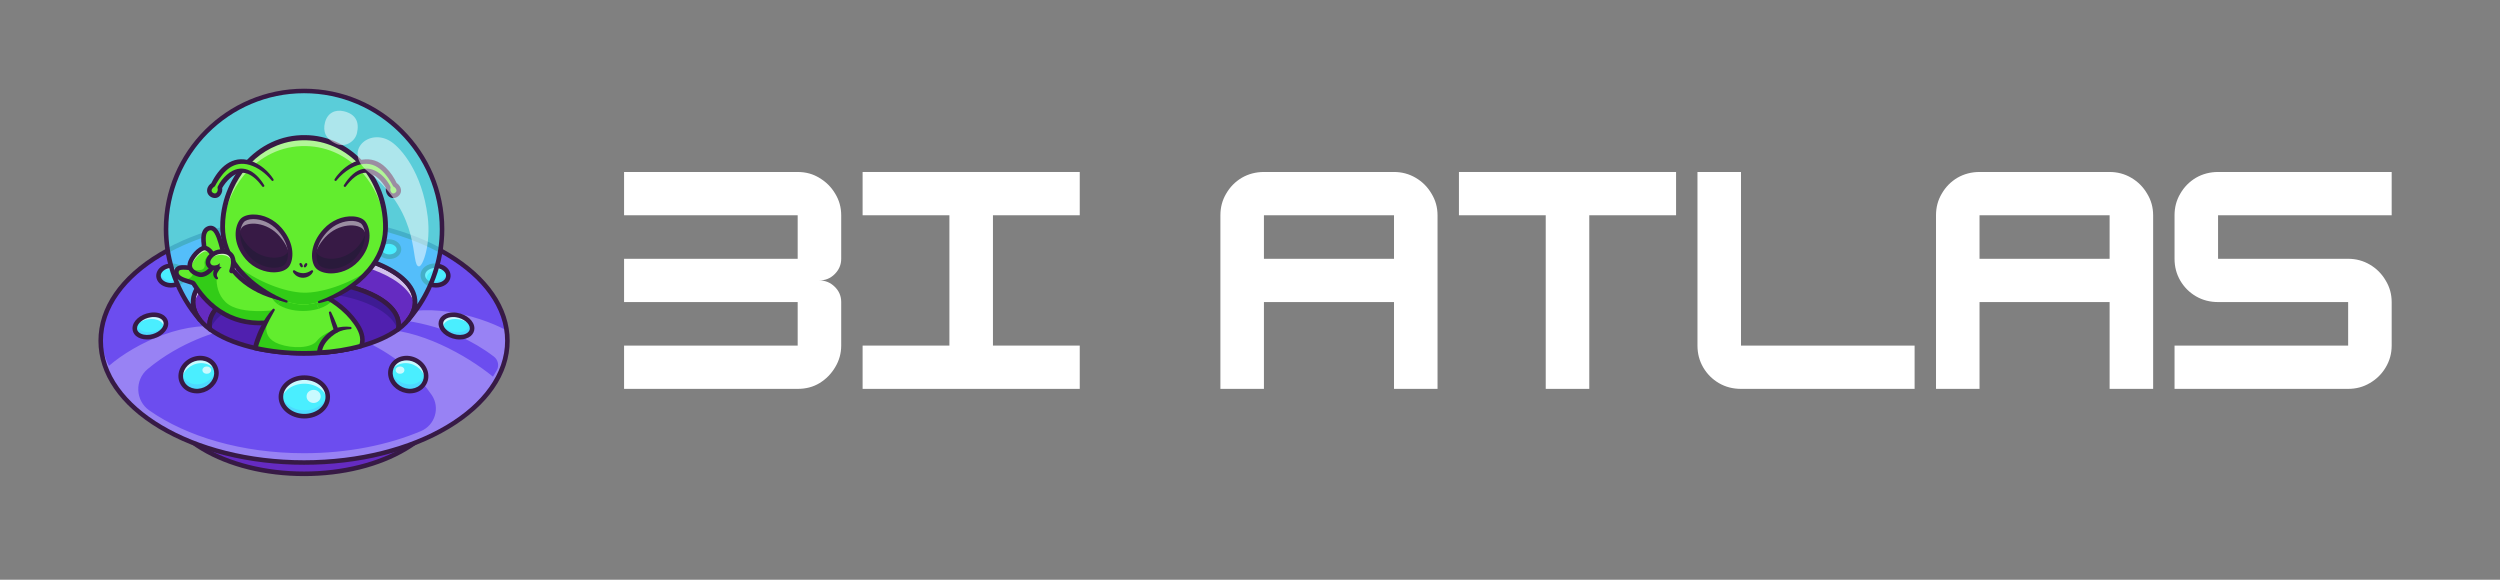 <svg xmlns="http://www.w3.org/2000/svg" xmlns:xlink="http://www.w3.org/1999/xlink" width="207" zoomAndPan="magnify" viewBox="0 0 155.25 36" height="48" preserveAspectRatio="xMidYMid meet" version="1.0"><rect x="0" y="0" width="155.25" height="36" fill="#808080" stroke="none"/><defs><g/><clipPath id="9d9e94b1da"><path d="M 9 18 L 28 18 L 28 29.578 L 9 29.578 Z M 9 18 " clip-rule="nonzero"/></clipPath><clipPath id="2c08ca4b9e"><path d="M 6.113 13 L 31.652 13 L 31.652 29 L 6.113 29 Z M 6.113 13 " clip-rule="nonzero"/></clipPath><clipPath id="d187f4501c"><path d="M 6.113 19 L 31.652 19 L 31.652 29 L 6.113 29 Z M 6.113 19 " clip-rule="nonzero"/></clipPath><clipPath id="77f396e986"><path d="M 6.113 13 L 31.652 13 L 31.652 29 L 6.113 29 Z M 6.113 13 " clip-rule="nonzero"/></clipPath><clipPath id="d7405f679a"><path d="M 10 5.496 L 28 5.496 L 28 20 L 10 20 Z M 10 5.496 " clip-rule="nonzero"/></clipPath><clipPath id="192fedd6f2"><rect x="0" width="113" y="0" height="21"/></clipPath></defs><g clip-path="url(#9d9e94b1da)"><path fill="#652bc1" d="M 27.809 24.078 C 27.809 24.43 27.754 24.777 27.637 25.121 C 27.523 25.465 27.355 25.801 27.129 26.125 C 26.906 26.449 26.629 26.758 26.305 27.047 C 25.98 27.34 25.609 27.609 25.195 27.859 C 24.781 28.105 24.328 28.328 23.844 28.523 C 23.355 28.719 22.84 28.883 22.297 29.016 C 21.758 29.152 21.199 29.254 20.625 29.32 C 20.047 29.391 19.469 29.422 18.883 29.422 C 18.297 29.422 17.715 29.391 17.141 29.32 C 16.566 29.254 16.008 29.152 15.465 29.016 C 14.922 28.883 14.41 28.719 13.922 28.523 C 13.434 28.328 12.984 28.105 12.57 27.859 C 12.152 27.609 11.785 27.34 11.457 27.047 C 11.133 26.758 10.859 26.449 10.633 26.125 C 10.41 25.801 10.238 25.465 10.125 25.121 C 10.012 24.777 9.953 24.43 9.953 24.078 C 9.953 23.727 10.012 23.379 10.125 23.035 C 10.238 22.691 10.41 22.359 10.633 22.035 C 10.859 21.711 11.133 21.402 11.457 21.109 C 11.785 20.816 12.152 20.547 12.57 20.301 C 12.984 20.051 13.434 19.832 13.922 19.637 C 14.41 19.441 14.922 19.277 15.465 19.141 C 16.008 19.008 16.566 18.906 17.141 18.836 C 17.715 18.77 18.297 18.734 18.883 18.734 C 19.469 18.734 20.047 18.77 20.625 18.836 C 21.199 18.906 21.758 19.008 22.297 19.141 C 22.84 19.277 23.355 19.441 23.844 19.637 C 24.328 19.832 24.781 20.051 25.195 20.301 C 25.609 20.547 25.98 20.816 26.305 21.109 C 26.629 21.402 26.906 21.711 27.129 22.035 C 27.355 22.359 27.523 22.691 27.637 23.035 C 27.754 23.379 27.809 23.727 27.809 24.078 Z M 27.809 24.078 " fill-opacity="1" fill-rule="nonzero"/><path fill="#371a45" d="M 18.883 29.566 C 16.473 29.566 14.203 29.004 12.496 27.98 C 10.766 26.945 9.812 25.559 9.812 24.078 C 9.812 22.598 10.766 21.215 12.496 20.18 C 14.203 19.156 16.473 18.594 18.883 18.594 C 21.293 18.594 23.559 19.156 25.27 20.18 C 27 21.215 27.953 22.598 27.953 24.078 C 27.953 25.559 27 26.945 25.27 27.98 C 23.559 29.004 21.293 29.566 18.883 29.566 Z M 18.883 18.875 C 14.035 18.875 10.094 21.211 10.094 24.078 C 10.094 26.949 14.035 29.281 18.883 29.281 C 23.727 29.281 27.668 26.949 27.668 24.078 C 27.668 21.211 23.727 18.875 18.883 18.875 Z M 18.883 18.875 " fill-opacity="1" fill-rule="nonzero"/></g><g clip-path="url(#2c08ca4b9e)"><path fill="#6c4def" d="M 31.512 21.164 C 31.512 21.668 31.426 22.164 31.27 22.641 C 31.16 22.965 31.02 23.281 30.848 23.586 C 30.203 24.727 29.121 25.742 27.715 26.566 C 25.438 27.898 22.32 28.723 18.883 28.723 C 13.941 28.723 9.664 27.023 7.59 24.551 C 7.148 24.027 6.809 23.469 6.582 22.883 C 6.367 22.328 6.254 21.754 6.254 21.164 C 6.254 16.988 11.906 13.605 18.883 13.605 C 25.496 13.605 30.922 16.648 31.465 20.52 C 31.496 20.734 31.512 20.945 31.512 21.164 Z M 31.512 21.164 " fill-opacity="1" fill-rule="nonzero"/></g><g clip-path="url(#d187f4501c)"><path fill="#ffffff" d="M 31.27 22.641 C 31.27 22.641 31.27 22.637 31.27 22.633 C 31.289 22.578 31.305 22.523 31.32 22.469 C 31.324 22.465 31.324 22.457 31.328 22.453 C 31.344 22.398 31.355 22.344 31.371 22.289 C 31.371 22.281 31.375 22.277 31.375 22.27 C 31.391 22.215 31.402 22.16 31.414 22.105 C 31.414 22.098 31.414 22.094 31.418 22.086 C 31.43 22.031 31.438 21.977 31.449 21.918 C 31.449 21.914 31.449 21.906 31.449 21.902 C 31.461 21.844 31.469 21.789 31.477 21.734 C 31.477 21.727 31.477 21.723 31.477 21.719 C 31.484 21.66 31.488 21.602 31.496 21.543 C 31.496 21.539 31.496 21.535 31.496 21.531 C 31.5 21.473 31.504 21.414 31.508 21.355 C 31.508 21.352 31.508 21.352 31.508 21.348 C 31.508 21.285 31.512 21.227 31.512 21.164 C 31.512 21.113 31.508 21.062 31.508 21.012 C 31.508 20.988 31.504 20.965 31.504 20.941 C 31.504 20.918 31.504 20.898 31.5 20.875 C 31.492 20.758 31.48 20.641 31.465 20.52 C 29.551 19.5 26.203 18.688 23.941 19.793 C 23.938 19.793 23.934 19.797 23.93 19.797 C 24.773 19.824 27.945 20.062 30.676 22.148 C 30.934 22.352 31.012 22.711 30.852 23 C 30.777 23.129 30.699 23.262 30.613 23.391 C 28.969 22.047 25.988 20.391 23.449 20.453 C 20.395 20.527 22.609 21.164 22.609 21.164 C 22.609 21.164 25.281 22.281 26.809 24.527 C 27.344 25.316 27.02 26.398 26.145 26.77 C 24.09 27.637 21.586 28.145 18.883 28.145 C 15.035 28.145 11.59 27.113 9.273 25.488 C 8.402 24.879 8.352 23.602 9.168 22.918 C 11.242 21.191 13.535 20.578 14.23 20.422 C 14.227 20.422 14.223 20.422 14.219 20.418 C 11.691 19.734 8.395 21.309 6.766 22.719 C 6.477 22.129 6.305 21.512 6.262 20.875 C 6.258 20.969 6.254 21.066 6.254 21.164 C 6.254 21.793 6.383 22.402 6.625 22.984 C 6.625 22.992 6.629 22.996 6.629 23 C 6.641 23.031 6.652 23.059 6.668 23.09 C 6.672 23.098 6.672 23.102 6.676 23.109 C 6.688 23.137 6.703 23.168 6.715 23.195 C 6.719 23.199 6.723 23.207 6.723 23.215 C 6.738 23.25 6.758 23.281 6.773 23.316 C 6.789 23.352 6.809 23.387 6.824 23.422 C 6.828 23.426 6.832 23.43 6.832 23.434 C 6.848 23.461 6.863 23.492 6.879 23.52 C 6.883 23.527 6.891 23.535 6.895 23.547 C 6.906 23.57 6.922 23.594 6.938 23.621 C 6.941 23.629 6.945 23.637 6.953 23.648 C 6.965 23.672 6.98 23.699 6.996 23.723 C 7 23.73 7.004 23.738 7.008 23.746 C 7.051 23.812 7.094 23.879 7.137 23.945 C 7.137 23.945 7.137 23.949 7.137 23.949 C 7.16 23.98 7.18 24.012 7.203 24.043 C 7.211 24.055 7.219 24.066 7.227 24.074 C 7.23 24.086 7.238 24.098 7.246 24.105 C 7.258 24.125 7.27 24.141 7.285 24.156 C 7.305 24.188 7.328 24.219 7.352 24.25 C 7.352 24.25 7.352 24.254 7.355 24.254 C 7.43 24.355 7.508 24.453 7.59 24.551 C 9.664 27.023 13.941 28.723 18.883 28.723 C 22.383 28.723 25.555 27.867 27.844 26.488 C 27.844 26.488 27.848 26.484 27.852 26.484 C 27.891 26.461 27.926 26.438 27.965 26.414 C 27.969 26.41 27.977 26.406 27.984 26.402 C 28.02 26.383 28.055 26.359 28.09 26.336 C 28.098 26.332 28.102 26.328 28.105 26.328 C 28.188 26.273 28.266 26.223 28.344 26.168 C 28.352 26.164 28.355 26.16 28.363 26.156 C 28.395 26.137 28.426 26.113 28.457 26.094 C 28.469 26.086 28.477 26.078 28.488 26.07 C 28.516 26.051 28.543 26.031 28.57 26.012 C 28.582 26.004 28.59 25.996 28.602 25.988 C 28.629 25.969 28.66 25.949 28.688 25.926 C 28.695 25.922 28.703 25.914 28.711 25.91 C 28.75 25.883 28.785 25.855 28.82 25.828 C 28.824 25.824 28.828 25.824 28.832 25.82 C 28.863 25.797 28.895 25.773 28.922 25.746 C 28.934 25.738 28.945 25.73 28.957 25.723 C 28.98 25.703 29.004 25.684 29.027 25.664 C 29.039 25.656 29.051 25.645 29.062 25.637 C 29.086 25.617 29.109 25.598 29.129 25.582 C 29.141 25.57 29.152 25.562 29.164 25.551 C 29.191 25.531 29.215 25.512 29.238 25.488 C 29.246 25.48 29.254 25.477 29.266 25.469 C 29.297 25.441 29.328 25.414 29.359 25.387 C 29.367 25.375 29.379 25.367 29.387 25.359 C 29.41 25.34 29.43 25.32 29.453 25.301 C 29.465 25.289 29.477 25.277 29.488 25.266 C 29.508 25.25 29.527 25.23 29.547 25.215 C 29.559 25.203 29.57 25.191 29.582 25.18 C 29.602 25.16 29.621 25.141 29.641 25.125 C 29.652 25.113 29.664 25.102 29.672 25.094 C 29.699 25.066 29.723 25.043 29.75 25.016 C 29.754 25.012 29.762 25.004 29.766 24.996 C 29.793 24.973 29.82 24.945 29.844 24.918 C 29.855 24.906 29.867 24.895 29.875 24.887 C 29.895 24.867 29.91 24.848 29.93 24.828 C 29.941 24.816 29.953 24.805 29.961 24.793 C 29.98 24.773 29.996 24.758 30.012 24.738 C 30.023 24.727 30.035 24.715 30.043 24.699 C 30.062 24.68 30.078 24.66 30.098 24.641 C 30.105 24.633 30.113 24.621 30.125 24.609 C 30.148 24.582 30.176 24.551 30.199 24.52 C 30.207 24.512 30.215 24.504 30.223 24.492 C 30.238 24.473 30.258 24.449 30.273 24.43 C 30.285 24.418 30.293 24.402 30.305 24.391 C 30.32 24.371 30.332 24.355 30.348 24.336 C 30.359 24.324 30.367 24.309 30.379 24.297 C 30.391 24.277 30.406 24.258 30.418 24.242 C 30.43 24.227 30.438 24.215 30.449 24.199 C 30.465 24.18 30.48 24.16 30.492 24.141 C 30.5 24.129 30.508 24.117 30.516 24.105 C 30.539 24.078 30.559 24.047 30.578 24.016 C 30.59 24.004 30.598 23.988 30.609 23.977 C 30.621 23.957 30.633 23.941 30.645 23.922 C 30.652 23.906 30.664 23.891 30.672 23.875 C 30.684 23.859 30.695 23.844 30.703 23.828 C 30.715 23.809 30.727 23.793 30.734 23.777 C 30.746 23.762 30.754 23.746 30.762 23.73 C 30.773 23.715 30.785 23.695 30.793 23.68 C 30.801 23.664 30.812 23.648 30.82 23.633 C 30.828 23.617 30.84 23.602 30.848 23.586 C 31.02 23.281 31.16 22.965 31.27 22.641 Z M 31.27 22.641 " fill-opacity="0.3" fill-rule="nonzero"/></g><g clip-path="url(#77f396e986)"><path fill="#371a45" d="M 18.883 28.863 C 15.484 28.863 12.285 28.07 9.879 26.629 C 7.449 25.176 6.113 23.234 6.113 21.164 C 6.113 19.094 7.449 17.148 9.879 15.695 C 12.285 14.254 15.484 13.461 18.883 13.461 C 22.281 13.461 25.477 14.254 27.883 15.695 C 30.312 17.152 31.652 19.094 31.652 21.164 C 31.652 23.234 30.312 25.176 27.883 26.629 C 25.477 28.07 22.281 28.863 18.883 28.863 Z M 18.883 13.746 C 11.996 13.746 6.395 17.074 6.395 21.164 C 6.395 25.254 11.996 28.582 18.883 28.582 C 25.766 28.582 31.367 25.254 31.367 21.164 C 31.367 17.074 25.766 13.746 18.883 13.746 Z M 18.883 13.746 " fill-opacity="1" fill-rule="nonzero"/></g><path fill="#4aeeff" d="M 28.535 19.602 C 28.797 19.68 29.004 19.809 29.152 19.988 C 29.301 20.164 29.352 20.344 29.297 20.52 C 29.246 20.699 29.109 20.82 28.887 20.891 C 28.664 20.961 28.422 20.961 28.16 20.883 C 27.898 20.805 27.691 20.68 27.543 20.5 C 27.395 20.32 27.344 20.141 27.395 19.965 C 27.445 19.789 27.586 19.664 27.805 19.594 C 28.027 19.523 28.27 19.527 28.535 19.602 Z M 28.535 19.602 " fill-opacity="1" fill-rule="nonzero"/><path fill="#4aeeff" d="M 27.078 16.5 C 27.297 16.512 27.48 16.582 27.633 16.707 C 27.781 16.832 27.852 16.98 27.844 17.148 C 27.836 17.316 27.75 17.453 27.59 17.566 C 27.43 17.676 27.238 17.727 27.02 17.715 C 26.801 17.707 26.617 17.637 26.469 17.512 C 26.32 17.387 26.25 17.238 26.258 17.07 C 26.266 16.902 26.348 16.766 26.512 16.652 C 26.672 16.543 26.859 16.492 27.078 16.5 Z M 27.078 16.5 " fill-opacity="1" fill-rule="nonzero"/><path fill="#4dd9ff" d="M 27.383 20.141 C 27.418 20.5 27.836 20.844 28.348 20.926 C 28.883 21.008 29.316 20.77 29.316 20.391 C 29.316 20.27 29.27 20.145 29.188 20.035 C 29.191 20.051 29.191 20.066 29.191 20.082 C 29.191 20.457 28.758 20.695 28.223 20.613 C 27.863 20.559 27.547 20.371 27.383 20.141 Z M 27.383 20.141 " fill-opacity="1" fill-rule="nonzero"/><path fill="#ffffff" d="M 27.516 20.461 C 27.508 20.426 27.504 20.391 27.504 20.355 C 27.504 19.98 27.938 19.742 28.473 19.824 C 28.828 19.879 29.137 20.059 29.305 20.285 C 29.234 19.949 28.832 19.637 28.348 19.562 C 27.812 19.477 27.379 19.715 27.379 20.094 C 27.379 20.219 27.43 20.348 27.516 20.461 Z M 27.516 20.461 " fill-opacity="0.7" fill-rule="nonzero"/><path fill="#4dd9ff" d="M 26.254 17.09 C 26.254 17.375 26.516 17.637 26.898 17.703 C 27.328 17.773 27.746 17.566 27.828 17.238 C 27.863 17.105 27.836 16.973 27.766 16.859 C 27.762 16.895 27.758 16.934 27.75 16.973 C 27.664 17.301 27.25 17.508 26.82 17.434 C 26.562 17.391 26.359 17.258 26.254 17.09 Z M 26.254 17.09 " fill-opacity="1" fill-rule="nonzero"/><path fill="#ffffff" d="M 26.57 17.582 C 26.496 17.465 26.473 17.336 26.504 17.203 C 26.59 16.875 27.004 16.668 27.434 16.738 C 27.559 16.762 27.672 16.801 27.766 16.859 C 27.66 16.688 27.457 16.559 27.199 16.512 C 26.77 16.441 26.352 16.648 26.27 16.977 C 26.211 17.211 26.336 17.441 26.57 17.582 Z M 26.57 17.582 " fill-opacity="0.7" fill-rule="nonzero"/><path fill="#371a45" d="M 28.555 21.082 C 28.48 21.082 28.402 21.078 28.324 21.066 C 27.715 20.969 27.234 20.543 27.234 20.094 C 27.234 19.914 27.316 19.746 27.457 19.625 C 27.672 19.441 28.012 19.363 28.371 19.422 C 28.98 19.516 29.461 19.941 29.461 20.391 C 29.461 20.57 29.379 20.738 29.238 20.863 C 29.07 21.004 28.824 21.082 28.555 21.082 Z M 28.137 19.688 C 27.938 19.688 27.758 19.738 27.645 19.84 C 27.562 19.91 27.52 19.996 27.52 20.094 C 27.52 20.395 27.91 20.711 28.371 20.785 C 28.648 20.828 28.902 20.773 29.051 20.645 C 29.133 20.574 29.176 20.492 29.176 20.391 C 29.176 20.09 28.785 19.773 28.328 19.703 C 28.262 19.691 28.199 19.688 28.137 19.688 Z M 28.137 19.688 " fill-opacity="1" fill-rule="nonzero"/><path fill="#371a45" d="M 27.074 17.859 C 27.008 17.859 26.941 17.852 26.875 17.844 C 26.594 17.793 26.355 17.648 26.223 17.445 C 26.121 17.289 26.09 17.109 26.133 16.941 C 26.234 16.535 26.715 16.289 27.223 16.375 C 27.504 16.422 27.742 16.566 27.875 16.77 C 27.977 16.926 28.008 17.105 27.965 17.273 C 27.875 17.625 27.504 17.859 27.074 17.859 Z M 27.031 16.641 C 26.73 16.641 26.465 16.793 26.406 17.012 C 26.379 17.129 26.418 17.227 26.461 17.289 C 26.547 17.426 26.719 17.527 26.922 17.562 C 27.273 17.621 27.625 17.457 27.691 17.203 C 27.719 17.086 27.68 16.988 27.637 16.926 C 27.551 16.789 27.379 16.688 27.176 16.652 C 27.129 16.645 27.078 16.641 27.031 16.641 Z M 27.031 16.641 " fill-opacity="1" fill-rule="nonzero"/><path fill="#ffffff" d="M 23.93 19.797 C 21.203 21.129 23.711 19.797 23.711 19.797 C 23.711 19.797 23.789 19.793 23.93 19.797 Z M 23.93 19.797 " fill-opacity="0.5" fill-rule="nonzero"/><path fill="#ffffff" d="M 14.23 20.422 C 14.367 20.395 14.445 20.379 14.445 20.379 C 14.445 20.379 17.16 21.219 14.23 20.422 Z M 14.23 20.422 " fill-opacity="0.5" fill-rule="nonzero"/><path fill="#4aeeff" d="M 20.355 24.648 C 20.355 24.809 20.316 24.961 20.246 25.105 C 20.172 25.254 20.066 25.383 19.93 25.496 C 19.793 25.605 19.637 25.695 19.457 25.754 C 19.277 25.816 19.094 25.848 18.898 25.848 C 18.707 25.848 18.52 25.816 18.344 25.754 C 18.164 25.695 18.008 25.605 17.871 25.496 C 17.734 25.383 17.629 25.254 17.555 25.105 C 17.48 24.961 17.445 24.809 17.445 24.648 C 17.445 24.488 17.48 24.336 17.555 24.191 C 17.629 24.043 17.734 23.914 17.871 23.801 C 18.008 23.688 18.164 23.602 18.344 23.543 C 18.52 23.48 18.707 23.449 18.898 23.449 C 19.094 23.449 19.277 23.48 19.457 23.543 C 19.637 23.602 19.793 23.688 19.93 23.801 C 20.066 23.914 20.172 24.043 20.246 24.191 C 20.316 24.336 20.355 24.488 20.355 24.648 Z M 20.355 24.648 " fill-opacity="1" fill-rule="nonzero"/><path fill="#4dd9ff" d="M 20.355 24.648 C 20.355 25.309 19.703 25.848 18.898 25.848 C 18.094 25.848 17.445 25.309 17.445 24.648 C 17.445 24.586 17.449 24.527 17.461 24.465 C 17.566 25.043 18.172 25.48 18.898 25.48 C 19.629 25.48 20.23 25.043 20.34 24.465 C 20.352 24.527 20.355 24.586 20.355 24.648 Z M 20.355 24.648 " fill-opacity="1" fill-rule="nonzero"/><path fill="#ffffff" d="M 20.355 24.648 C 20.355 24.711 20.348 24.773 20.336 24.836 C 20.227 24.266 19.625 23.828 18.898 23.828 C 18.172 23.828 17.57 24.266 17.461 24.836 C 17.449 24.773 17.445 24.711 17.445 24.648 C 17.445 23.988 18.094 23.449 18.898 23.449 C 19.703 23.449 20.355 23.988 20.355 24.648 Z M 20.355 24.648 " fill-opacity="0.7" fill-rule="nonzero"/><path fill="#371a45" d="M 18.898 25.988 C 18.02 25.988 17.301 25.387 17.301 24.648 C 17.301 23.91 18.02 23.309 18.898 23.309 C 19.781 23.309 20.496 23.91 20.496 24.648 C 20.496 25.387 19.781 25.988 18.898 25.988 Z M 18.898 23.594 C 18.176 23.594 17.586 24.066 17.586 24.648 C 17.586 25.23 18.176 25.703 18.898 25.703 C 19.625 25.703 20.215 25.23 20.215 24.648 C 20.215 24.066 19.625 23.594 18.898 23.594 Z M 18.898 23.594 " fill-opacity="1" fill-rule="nonzero"/><path fill="#4aeeff" d="M 25.766 22.352 C 25.902 22.414 26.023 22.496 26.125 22.598 C 26.23 22.703 26.312 22.82 26.371 22.949 C 26.43 23.078 26.461 23.211 26.461 23.344 C 26.461 23.48 26.438 23.609 26.383 23.73 C 26.328 23.852 26.246 23.953 26.145 24.043 C 26.043 24.129 25.922 24.195 25.789 24.238 C 25.652 24.277 25.512 24.293 25.363 24.281 C 25.219 24.27 25.074 24.234 24.938 24.172 C 24.801 24.109 24.68 24.027 24.574 23.926 C 24.473 23.82 24.391 23.703 24.332 23.574 C 24.273 23.445 24.242 23.312 24.242 23.18 C 24.238 23.043 24.266 22.914 24.32 22.793 C 24.375 22.672 24.453 22.57 24.559 22.48 C 24.66 22.395 24.781 22.328 24.914 22.285 C 25.051 22.246 25.191 22.23 25.34 22.242 C 25.484 22.25 25.629 22.289 25.766 22.352 Z M 25.766 22.352 " fill-opacity="1" fill-rule="nonzero"/><path fill="#4aeeff" d="M 24.188 15 C 24.355 15.012 24.496 15.062 24.613 15.16 C 24.73 15.258 24.781 15.371 24.777 15.5 C 24.77 15.633 24.707 15.738 24.582 15.824 C 24.457 15.91 24.309 15.949 24.141 15.941 C 23.973 15.934 23.828 15.883 23.715 15.785 C 23.598 15.688 23.543 15.57 23.551 15.441 C 23.555 15.312 23.621 15.203 23.746 15.117 C 23.871 15.031 24.016 14.992 24.188 15 Z M 24.188 15 " fill-opacity="1" fill-rule="nonzero"/><path fill="#371a45" d="M 24.184 16.086 C 24.129 16.086 24.074 16.078 24.023 16.07 C 23.793 16.031 23.602 15.914 23.496 15.75 C 23.41 15.621 23.387 15.473 23.422 15.332 C 23.504 15.004 23.895 14.801 24.305 14.871 C 24.531 14.91 24.723 15.027 24.828 15.191 C 24.914 15.32 24.938 15.469 24.902 15.609 C 24.828 15.895 24.527 16.086 24.184 16.086 Z M 24.148 15.141 C 23.93 15.141 23.738 15.25 23.695 15.402 C 23.676 15.484 23.707 15.551 23.734 15.594 C 23.797 15.691 23.922 15.766 24.07 15.789 C 24.324 15.832 24.582 15.719 24.629 15.539 C 24.648 15.457 24.621 15.391 24.59 15.348 C 24.527 15.25 24.402 15.176 24.254 15.152 C 24.219 15.145 24.184 15.141 24.148 15.141 Z M 24.148 15.141 " fill-opacity="1" fill-rule="nonzero"/><path fill="#652bc1" d="M 25.773 18.762 C 25.773 19.383 25.387 19.961 24.719 20.453 C 24.742 20.359 24.75 20.266 24.75 20.172 C 24.75 18.68 22.125 17.469 18.883 17.469 C 15.641 17.469 13.012 18.68 13.012 20.172 C 13.012 20.266 13.023 20.359 13.043 20.453 C 12.375 19.961 11.988 19.383 11.988 18.762 C 11.988 17.008 15.074 15.586 18.883 15.586 C 22.688 15.586 25.773 17.008 25.773 18.762 Z M 25.773 18.762 " fill-opacity="1" fill-rule="nonzero"/><path fill="#ffffff" d="M 25.773 18.762 C 25.773 18.844 25.77 18.922 25.758 19 C 25.492 17.359 22.516 16.062 18.883 16.062 C 15.25 16.062 12.273 17.359 12.008 19 C 11.996 18.922 11.988 18.844 11.988 18.762 C 11.988 17.008 15.074 15.586 18.883 15.586 C 22.688 15.586 25.773 17.008 25.773 18.762 Z M 25.773 18.762 " fill-opacity="0.7" fill-rule="nonzero"/><path fill="#371a45" d="M 13.043 20.594 C 13.016 20.594 12.984 20.586 12.961 20.566 C 12.23 20.035 11.848 19.41 11.848 18.762 C 11.848 17.855 12.594 17.012 13.949 16.387 C 15.27 15.777 17.02 15.445 18.883 15.445 C 20.742 15.445 22.496 15.777 23.816 16.387 C 25.172 17.012 25.918 17.855 25.918 18.762 C 25.918 19.41 25.531 20.035 24.805 20.566 C 24.754 20.602 24.691 20.602 24.641 20.57 C 24.594 20.539 24.57 20.477 24.582 20.422 C 24.598 20.34 24.609 20.254 24.609 20.172 C 24.609 19.508 24.027 18.875 22.973 18.391 C 21.883 17.887 20.43 17.609 18.883 17.609 C 17.332 17.609 15.883 17.887 14.789 18.391 C 13.734 18.875 13.156 19.508 13.156 20.172 C 13.156 20.254 13.164 20.34 13.184 20.422 C 13.195 20.477 13.172 20.539 13.121 20.57 C 13.098 20.586 13.07 20.594 13.043 20.594 Z M 18.883 15.73 C 17.059 15.73 15.352 16.055 14.066 16.645 C 12.816 17.223 12.129 17.973 12.129 18.762 C 12.129 19.238 12.387 19.707 12.871 20.133 C 12.895 19.367 13.531 18.656 14.672 18.133 C 15.801 17.613 17.293 17.328 18.883 17.328 C 20.469 17.328 21.965 17.613 23.09 18.133 C 24.234 18.656 24.871 19.367 24.891 20.133 C 25.379 19.707 25.633 19.238 25.633 18.762 C 25.633 17.973 24.945 17.223 23.695 16.645 C 22.414 16.055 20.703 15.73 18.883 15.73 Z M 18.883 15.73 " fill-opacity="1" fill-rule="nonzero"/><path fill="#5020af" d="M 24.75 20.172 C 24.75 20.266 24.742 20.359 24.719 20.453 C 23.5 21.344 21.34 21.938 18.883 21.938 C 16.422 21.938 14.262 21.344 13.043 20.453 C 13.023 20.359 13.012 20.266 13.012 20.172 C 13.012 18.68 15.641 17.469 18.883 17.469 C 22.125 17.469 24.75 18.68 24.75 20.172 Z M 24.75 20.172 " fill-opacity="1" fill-rule="nonzero"/><path fill="#3e1b93" d="M 24.75 20.172 C 24.75 20.266 24.742 20.359 24.719 20.449 C 24.711 20.457 24.699 20.465 24.691 20.473 C 24.285 19.16 21.84 18.156 18.883 18.156 C 15.926 18.156 13.477 19.16 13.07 20.473 C 13.062 20.465 13.051 20.457 13.043 20.453 C 13.023 20.359 13.012 20.266 13.012 20.172 C 13.012 18.68 15.641 17.469 18.883 17.469 C 22.125 17.469 24.75 18.68 24.75 20.172 Z M 24.75 20.172 " fill-opacity="1" fill-rule="nonzero"/><path fill="#371a45" d="M 18.883 22.082 C 16.469 22.082 14.254 21.516 12.961 20.566 C 12.934 20.547 12.914 20.516 12.906 20.484 C 12.883 20.379 12.871 20.277 12.871 20.172 C 12.871 19.391 13.512 18.668 14.672 18.133 C 15.797 17.613 17.293 17.328 18.883 17.328 C 20.469 17.328 21.965 17.613 23.09 18.133 C 24.254 18.668 24.895 19.391 24.895 20.172 C 24.895 20.277 24.883 20.379 24.859 20.48 C 24.852 20.516 24.832 20.547 24.805 20.566 C 23.508 21.516 21.293 22.082 18.883 22.082 Z M 13.172 20.367 C 14.426 21.262 16.555 21.797 18.883 21.797 C 21.207 21.797 23.336 21.262 24.59 20.367 C 24.602 20.305 24.609 20.238 24.609 20.172 C 24.609 19.508 24.027 18.875 22.973 18.391 C 21.883 17.887 20.43 17.609 18.883 17.609 C 17.332 17.609 15.883 17.887 14.789 18.391 C 13.734 18.875 13.156 19.508 13.156 20.172 C 13.156 20.238 13.16 20.305 13.172 20.367 Z M 24.719 20.453 Z M 24.719 20.453 " fill-opacity="1" fill-rule="nonzero"/><path fill="#4aeeff" d="M 13.363 22.793 C 13.418 22.914 13.441 23.043 13.441 23.18 C 13.438 23.312 13.41 23.445 13.352 23.574 C 13.293 23.703 13.211 23.82 13.105 23.926 C 13 24.027 12.879 24.109 12.746 24.172 C 12.609 24.234 12.465 24.273 12.32 24.281 C 12.172 24.293 12.031 24.277 11.895 24.238 C 11.762 24.195 11.641 24.133 11.539 24.043 C 11.434 23.957 11.355 23.852 11.301 23.73 C 11.246 23.609 11.219 23.48 11.223 23.348 C 11.223 23.211 11.254 23.078 11.312 22.949 C 11.371 22.82 11.449 22.703 11.555 22.598 C 11.66 22.496 11.781 22.414 11.918 22.352 C 12.055 22.289 12.195 22.254 12.344 22.242 C 12.492 22.23 12.633 22.246 12.77 22.285 C 12.902 22.328 13.023 22.395 13.125 22.48 C 13.227 22.57 13.309 22.672 13.363 22.793 Z M 13.363 22.793 " fill-opacity="1" fill-rule="nonzero"/><path fill="#4dd9ff" d="M 13.414 23.398 C 13.273 23.957 12.68 24.352 12.082 24.277 C 11.492 24.203 11.121 23.699 11.246 23.145 C 11.332 23.516 11.648 23.805 12.082 23.859 C 12.68 23.934 13.273 23.539 13.414 22.98 C 13.414 22.973 13.418 22.965 13.418 22.957 C 13.449 23.098 13.449 23.246 13.414 23.398 Z M 13.414 23.398 " fill-opacity="1" fill-rule="nonzero"/><path fill="#ffffff" d="M 13.441 23.148 C 13.32 22.84 13.027 22.609 12.645 22.559 C 12.047 22.484 11.453 22.879 11.312 23.438 C 11.293 23.523 11.285 23.609 11.285 23.691 C 11.219 23.52 11.203 23.324 11.25 23.125 C 11.391 22.562 11.984 22.172 12.582 22.246 C 13.09 22.312 13.434 22.691 13.441 23.148 Z M 13.441 23.148 " fill-opacity="0.7" fill-rule="nonzero"/><path fill="#4aeeff" d="M 10.289 19.965 C 10.34 20.141 10.289 20.32 10.141 20.5 C 9.992 20.68 9.785 20.805 9.523 20.883 C 9.258 20.961 9.016 20.961 8.793 20.891 C 8.574 20.82 8.438 20.699 8.383 20.52 C 8.332 20.344 8.383 20.164 8.531 19.988 C 8.68 19.809 8.887 19.68 9.148 19.602 C 9.414 19.527 9.656 19.523 9.875 19.594 C 10.098 19.664 10.234 19.789 10.289 19.965 Z M 10.289 19.965 " fill-opacity="1" fill-rule="nonzero"/><path fill="#4dd9ff" d="M 10.305 20.141 C 10.27 20.5 9.848 20.844 9.336 20.926 C 8.801 21.008 8.367 20.77 8.367 20.391 C 8.367 20.27 8.414 20.145 8.496 20.035 C 8.492 20.051 8.492 20.066 8.492 20.082 C 8.492 20.457 8.926 20.695 9.461 20.613 C 9.82 20.559 10.137 20.371 10.305 20.141 Z M 10.305 20.141 " fill-opacity="1" fill-rule="nonzero"/><path fill="#ffffff" d="M 10.168 20.461 C 10.176 20.426 10.18 20.391 10.18 20.355 C 10.18 19.98 9.746 19.742 9.211 19.824 C 8.855 19.879 8.547 20.059 8.379 20.285 C 8.449 19.949 8.852 19.637 9.336 19.562 C 9.871 19.477 10.305 19.715 10.305 20.094 C 10.305 20.219 10.258 20.348 10.168 20.461 Z M 10.168 20.461 " fill-opacity="0.7" fill-rule="nonzero"/><path fill="#4aeeff" d="M 11.43 17.07 C 11.438 17.238 11.367 17.383 11.219 17.508 C 11.066 17.637 10.883 17.703 10.664 17.715 C 10.445 17.727 10.258 17.676 10.098 17.562 C 9.934 17.453 9.852 17.312 9.844 17.145 C 9.836 16.977 9.906 16.832 10.055 16.703 C 10.203 16.578 10.387 16.512 10.605 16.5 C 10.824 16.488 11.016 16.539 11.176 16.652 C 11.336 16.762 11.422 16.902 11.43 17.07 Z M 11.43 17.07 " fill-opacity="1" fill-rule="nonzero"/><path fill="#4dd9ff" d="M 11.43 17.09 C 11.43 17.375 11.168 17.637 10.785 17.703 C 10.355 17.773 9.941 17.566 9.855 17.238 C 9.824 17.105 9.848 16.973 9.922 16.859 C 9.922 16.895 9.926 16.934 9.934 16.973 C 10.02 17.301 10.434 17.508 10.867 17.434 C 11.121 17.391 11.324 17.258 11.43 17.09 Z M 11.43 17.09 " fill-opacity="1" fill-rule="nonzero"/><path fill="#ffffff" d="M 11.117 17.582 C 11.188 17.465 11.215 17.336 11.18 17.203 C 11.098 16.875 10.68 16.668 10.25 16.738 C 10.125 16.762 10.016 16.801 9.922 16.859 C 10.023 16.688 10.227 16.559 10.484 16.512 C 10.914 16.441 11.332 16.648 11.414 16.977 C 11.473 17.211 11.348 17.441 11.117 17.582 Z M 11.117 17.582 " fill-opacity="0.7" fill-rule="nonzero"/><path fill="#371a45" d="M 12.227 24.43 C 12.172 24.43 12.117 24.426 12.062 24.418 C 11.727 24.375 11.441 24.207 11.262 23.945 C 11.09 23.695 11.039 23.395 11.113 23.09 C 11.27 22.465 11.934 22.02 12.602 22.105 C 12.938 22.148 13.223 22.316 13.402 22.578 C 13.574 22.824 13.625 23.129 13.551 23.434 C 13.41 24.008 12.836 24.43 12.227 24.43 Z M 12.434 22.379 C 11.953 22.379 11.5 22.707 11.391 23.16 C 11.336 23.383 11.371 23.605 11.496 23.785 C 11.629 23.977 11.844 24.102 12.102 24.137 C 12.629 24.203 13.152 23.855 13.277 23.363 C 13.332 23.141 13.293 22.918 13.168 22.738 C 13.035 22.543 12.82 22.418 12.566 22.387 C 12.52 22.383 12.477 22.379 12.434 22.379 Z M 11.25 23.125 Z M 11.25 23.125 " fill-opacity="1" fill-rule="nonzero"/><path fill="#371a45" d="M 9.129 21.082 C 8.859 21.082 8.613 21.004 8.445 20.863 C 8.305 20.738 8.227 20.57 8.227 20.391 C 8.227 19.941 8.703 19.516 9.316 19.422 C 9.672 19.363 10.012 19.441 10.227 19.625 C 10.371 19.746 10.449 19.914 10.449 20.094 C 10.449 20.543 9.969 20.969 9.359 21.066 C 9.281 21.078 9.203 21.082 9.129 21.082 Z M 9.547 19.688 C 9.484 19.688 9.422 19.691 9.359 19.703 C 8.898 19.773 8.508 20.09 8.508 20.391 C 8.508 20.492 8.551 20.574 8.633 20.645 C 8.781 20.773 9.039 20.828 9.316 20.785 C 9.773 20.711 10.164 20.395 10.164 20.094 C 10.164 19.996 10.121 19.91 10.043 19.84 C 9.926 19.738 9.746 19.688 9.547 19.688 Z M 9.547 19.688 " fill-opacity="1" fill-rule="nonzero"/><path fill="#371a45" d="M 10.609 17.859 C 10.18 17.859 9.809 17.625 9.719 17.273 C 9.676 17.105 9.707 16.926 9.809 16.77 C 9.941 16.566 10.18 16.422 10.461 16.375 C 10.969 16.289 11.449 16.535 11.551 16.941 C 11.594 17.109 11.562 17.289 11.465 17.445 C 11.328 17.648 11.094 17.793 10.809 17.844 C 10.742 17.852 10.676 17.859 10.609 17.859 Z M 9.992 17.203 C 10.059 17.457 10.41 17.621 10.762 17.562 C 10.965 17.527 11.137 17.426 11.227 17.289 C 11.266 17.227 11.309 17.129 11.277 17.012 C 11.211 16.758 10.859 16.594 10.508 16.652 C 10.309 16.688 10.133 16.789 10.047 16.926 C 10.004 16.988 9.965 17.086 9.992 17.203 Z M 9.992 17.203 " fill-opacity="1" fill-rule="nonzero"/><path fill="#4aeeff" d="M 14.137 15.441 C 14.141 15.57 14.086 15.684 13.973 15.781 C 13.855 15.879 13.715 15.934 13.547 15.941 C 13.375 15.949 13.23 15.91 13.105 15.824 C 12.98 15.738 12.914 15.629 12.91 15.5 C 12.902 15.371 12.957 15.258 13.074 15.16 C 13.188 15.062 13.332 15.008 13.5 15 C 13.668 14.992 13.816 15.031 13.941 15.117 C 14.062 15.203 14.129 15.312 14.137 15.441 Z M 14.137 15.441 " fill-opacity="1" fill-rule="nonzero"/><path fill="#371a45" d="M 13.504 16.086 C 13.156 16.086 12.855 15.895 12.781 15.605 C 12.746 15.469 12.773 15.32 12.855 15.191 C 12.961 15.027 13.156 14.91 13.383 14.871 C 13.793 14.801 14.18 15.004 14.262 15.332 C 14.297 15.473 14.273 15.621 14.188 15.75 C 14.082 15.914 13.891 16.031 13.664 16.07 C 13.609 16.078 13.555 16.086 13.504 16.086 Z M 13.539 15.141 C 13.5 15.141 13.465 15.145 13.43 15.152 C 13.281 15.176 13.156 15.25 13.094 15.348 C 13.066 15.391 13.035 15.457 13.059 15.539 C 13.102 15.719 13.359 15.832 13.617 15.789 C 13.762 15.766 13.887 15.691 13.953 15.594 C 13.98 15.551 14.008 15.484 13.988 15.402 C 13.949 15.25 13.754 15.141 13.539 15.141 Z M 13.539 15.141 " fill-opacity="1" fill-rule="nonzero"/><g clip-path="url(#d7405f679a)"><path fill="#4aeeff" d="M 25.359 19.852 C 25.629 19.512 25.773 19.145 25.773 18.762 C 25.773 17.008 22.688 15.586 18.883 15.586 C 15.074 15.586 11.988 17.008 11.988 18.762 C 11.988 19.145 12.137 19.516 12.406 19.855 C 11.102 18.348 10.312 16.383 10.312 14.23 C 10.312 9.492 14.148 5.648 18.883 5.648 C 23.613 5.648 27.453 9.492 27.453 14.23 C 27.453 16.383 26.664 18.348 25.359 19.852 Z M 25.359 19.852 " fill-opacity="0.7" fill-rule="nonzero"/><path fill="#371a45" d="M 12.406 19.996 C 12.367 19.996 12.328 19.98 12.301 19.949 C 10.926 18.363 10.168 16.332 10.168 14.23 C 10.168 9.422 14.078 5.508 18.883 5.508 C 23.688 5.508 27.594 9.422 27.594 14.23 C 27.594 16.332 26.84 18.359 25.465 19.945 C 25.414 20.004 25.328 20.012 25.27 19.961 C 25.207 19.91 25.199 19.824 25.246 19.762 C 25.504 19.441 25.633 19.105 25.633 18.762 C 25.633 17.973 24.945 17.223 23.695 16.645 C 22.414 16.055 20.703 15.73 18.883 15.73 C 17.059 15.73 15.352 16.055 14.066 16.645 C 12.816 17.223 12.129 17.973 12.129 18.762 C 12.129 19.105 12.262 19.441 12.52 19.766 C 12.566 19.828 12.559 19.914 12.496 19.965 C 12.473 19.984 12.438 19.996 12.406 19.996 Z M 18.883 5.789 C 14.234 5.789 10.453 9.578 10.453 14.23 C 10.453 15.895 10.945 17.516 11.852 18.887 C 11.848 18.844 11.848 18.805 11.848 18.762 C 11.848 17.855 12.594 17.012 13.949 16.387 C 15.27 15.781 17.02 15.445 18.883 15.445 C 20.742 15.445 22.496 15.781 23.816 16.387 C 25.172 17.012 25.918 17.855 25.918 18.762 C 25.918 18.805 25.914 18.844 25.914 18.887 C 26.82 17.512 27.309 15.895 27.309 14.23 C 27.309 9.578 23.527 5.789 18.883 5.789 Z M 18.883 5.789 " fill-opacity="1" fill-rule="nonzero"/></g><path fill="#62ed2e" d="M 18.191 18.621 L 17.805 19.16 L 17.551 19.512 L 17.223 19.957 C 14.418 20.465 12.867 18.949 12.016 17.602 C 11.961 17.52 11.5 17.465 11.203 17.285 C 11.199 17.285 11.199 17.285 11.199 17.285 C 11.043 17.191 10.934 17.066 10.953 16.883 C 10.992 16.445 11.688 16.656 11.922 16.641 C 11.965 16.637 11.992 16.629 12 16.609 C 12.148 16.219 12.379 16.004 12.676 15.77 C 12.695 15.758 12.703 15.73 12.707 15.688 C 12.734 15.375 12.395 14.344 12.992 14.172 C 13.527 14.016 13.73 15.234 13.895 15.734 C 14.289 16.941 15.438 17.906 16.848 18.359 C 17.277 18.496 17.73 18.586 18.191 18.621 Z M 18.191 18.621 " fill-opacity="1" fill-rule="nonzero"/><path fill="#32cc17" d="M 18.191 18.621 L 17.805 19.16 C 17.285 18.992 16.922 18.699 16.848 18.359 C 17.277 18.496 17.73 18.586 18.191 18.621 Z M 18.191 18.621 " fill-opacity="1" fill-rule="nonzero"/><path fill="#32cc17" d="M 20.629 18.668 C 20.461 18.871 20.184 19.043 19.832 19.16 C 19.754 19.094 19.699 19.012 19.688 18.91 C 19.637 18.496 20.055 18.348 20.055 18.348 C 20.055 18.348 20.293 18.453 20.629 18.668 Z M 20.629 18.668 " fill-opacity="1" fill-rule="nonzero"/><path fill="#32cc17" d="M 20.383 18.895 C 20.02 19.148 19.453 19.312 18.816 19.312 C 18.18 19.312 17.613 19.148 17.25 18.895 C 17.523 18.602 18.027 18.23 18.82 18.23 C 19.613 18.23 20.113 18.602 20.383 18.895 Z M 20.383 18.895 " fill-opacity="1" fill-rule="nonzero"/><path fill="#32cc17" d="M 17.551 19.512 L 17.223 19.957 C 14.418 20.465 12.867 18.949 12.016 17.602 C 11.961 17.52 11.5 17.465 11.203 17.285 C 11.234 17.301 11.668 17.488 11.922 17.137 C 12.039 16.973 11.98 16.805 11.922 16.641 C 11.871 16.496 11.82 16.359 11.891 16.23 C 12.039 15.965 12.672 15.66 12.672 15.66 L 12.707 15.691 L 13.602 16.41 C 13.602 16.41 13.066 17.84 14.008 18.758 C 14.945 19.676 17.539 19.191 17.539 19.191 Z M 17.551 19.512 " fill-opacity="1" fill-rule="nonzero"/><path fill="#371a45" d="M 16.141 20.203 C 14.391 20.203 12.969 19.363 11.906 17.695 C 11.867 17.676 11.77 17.648 11.695 17.625 C 11.348 17.523 10.766 17.355 10.812 16.867 C 10.82 16.75 10.871 16.648 10.957 16.582 C 11.148 16.422 11.461 16.457 11.711 16.484 C 11.77 16.492 11.844 16.5 11.891 16.5 C 12.039 16.141 12.254 15.922 12.566 15.676 C 12.57 15.617 12.555 15.473 12.539 15.363 C 12.48 14.93 12.387 14.199 12.953 14.031 C 13.074 14 13.195 14.012 13.301 14.074 C 13.637 14.262 13.801 14.875 13.934 15.367 C 13.969 15.488 14 15.602 14.027 15.691 C 14.516 17.184 16.234 18.328 18.203 18.48 C 18.281 18.488 18.34 18.555 18.336 18.633 C 18.328 18.711 18.262 18.77 18.184 18.766 C 16.102 18.605 14.281 17.375 13.758 15.777 C 13.727 15.684 13.695 15.566 13.66 15.441 C 13.555 15.047 13.395 14.449 13.164 14.32 C 13.121 14.297 13.082 14.293 13.035 14.305 C 12.723 14.395 12.758 14.84 12.82 15.328 C 12.859 15.617 12.883 15.793 12.766 15.883 C 12.457 16.121 12.262 16.316 12.133 16.66 C 12.074 16.809 11.898 16.789 11.68 16.766 C 11.504 16.75 11.238 16.719 11.137 16.801 C 11.121 16.816 11.098 16.84 11.094 16.895 C 11.07 17.129 11.418 17.25 11.773 17.352 C 11.973 17.41 12.082 17.441 12.133 17.523 C 13.344 19.438 15.051 20.207 17.199 19.816 C 17.277 19.805 17.348 19.855 17.363 19.934 C 17.379 20.008 17.328 20.082 17.25 20.098 C 16.867 20.168 16.496 20.203 16.141 20.203 Z M 16.141 20.203 " fill-opacity="1" fill-rule="nonzero"/><path fill="#62ed2e" d="M 21.789 21.645 C 20.906 21.832 19.922 21.938 18.883 21.938 C 17.793 21.938 16.766 21.82 15.848 21.613 C 16.082 20.664 16.582 19.836 16.84 19.457 C 16.844 19.449 16.848 19.445 16.848 19.445 C 16.938 19.309 16.996 19.23 16.996 19.23 C 16.996 19.23 17.516 18.23 18.82 18.23 C 20.121 18.23 20.637 19.23 20.637 19.23 C 20.637 19.23 20.973 19.672 21.301 20.332 C 21.488 20.711 21.672 21.16 21.789 21.645 Z M 21.789 21.645 " fill-opacity="1" fill-rule="nonzero"/><path fill="#32cc17" d="M 20.383 18.895 C 20.02 19.148 19.453 19.312 18.816 19.312 C 18.18 19.312 17.613 19.148 17.25 18.895 C 17.523 18.602 18.027 18.23 18.82 18.23 C 19.613 18.23 20.113 18.602 20.383 18.895 Z M 20.383 18.895 " fill-opacity="1" fill-rule="nonzero"/><path fill="#32cc17" d="M 21.789 21.645 C 20.906 21.832 19.922 21.938 18.883 21.938 C 17.793 21.938 16.766 21.82 15.848 21.613 C 16.082 20.664 16.582 19.836 16.84 19.457 C 16.75 19.59 15.957 20.875 17.34 21.367 C 18.148 21.656 19.32 21.641 19.684 21.164 C 20.066 20.656 20.992 20.387 21.301 20.332 C 21.488 20.711 21.672 21.16 21.789 21.645 Z M 21.789 21.645 " fill-opacity="1" fill-rule="nonzero"/><path fill="#371a45" d="M 20.746 19.145 C 21.219 19.797 21.594 20.512 21.836 21.277 C 21.848 21.316 21.875 21.402 21.883 21.441 C 21.883 21.441 21.926 21.609 21.926 21.609 C 21.945 21.684 21.902 21.758 21.828 21.777 C 19.852 22.191 17.793 22.184 15.816 21.754 C 15.742 21.738 15.695 21.66 15.711 21.586 C 15.723 21.523 15.758 21.391 15.77 21.332 C 15.785 21.281 15.828 21.137 15.848 21.086 C 15.938 20.82 16.047 20.555 16.18 20.305 C 16.387 19.902 16.625 19.52 16.941 19.188 C 17 19.129 17.098 19.203 17.055 19.277 C 16.629 20.035 16.223 20.809 15.988 21.648 C 15.988 21.648 15.879 21.477 15.879 21.477 C 17.805 21.898 19.832 21.902 21.758 21.504 C 21.758 21.504 21.652 21.676 21.652 21.676 C 21.637 21.621 21.602 21.492 21.59 21.438 C 21.57 21.391 21.531 21.254 21.516 21.203 C 21.352 20.738 21.137 20.289 20.883 19.867 C 20.77 19.676 20.648 19.488 20.52 19.316 C 20.41 19.164 20.633 18.996 20.746 19.145 Z M 20.746 19.145 " fill-opacity="1" fill-rule="nonzero"/><path fill="#62ed2e" d="M 13.316 16.297 C 13.25 16.703 12.75 17.137 12.387 17.055 C 12.25 17.023 11.977 16.93 11.848 16.723 C 11.793 16.637 11.77 16.527 11.793 16.398 C 11.871 15.961 12.41 15.418 12.688 15.398 C 12.828 15.391 13.008 15.523 13.141 15.707 C 13.266 15.883 13.344 16.102 13.316 16.297 Z M 13.316 16.297 " fill-opacity="1" fill-rule="nonzero"/><path fill="#ffffff" d="M 13.312 16.098 C 13.281 16.035 13.246 15.973 13.207 15.918 C 13.074 15.73 12.895 15.598 12.754 15.609 C 12.477 15.629 11.938 16.172 11.859 16.605 C 11.852 16.648 11.848 16.688 11.852 16.727 C 11.852 16.727 11.852 16.723 11.848 16.723 C 11.797 16.637 11.77 16.527 11.793 16.398 C 11.871 15.961 12.41 15.418 12.688 15.398 C 12.828 15.391 13.012 15.523 13.141 15.707 C 13.223 15.824 13.289 15.961 13.312 16.098 Z M 13.312 16.098 " fill-opacity="0.7" fill-rule="nonzero"/><path fill="#32cc17" d="M 13.316 16.297 C 13.25 16.703 12.75 17.137 12.387 17.055 C 12.25 17.023 11.977 16.93 11.848 16.723 C 11.848 16.723 12.195 16.824 12.504 16.754 C 12.652 16.723 12.738 16.578 12.711 16.43 C 12.676 16.246 12.715 15.961 13.141 15.707 C 13.266 15.883 13.344 16.102 13.316 16.297 Z M 13.316 16.297 " fill-opacity="1" fill-rule="nonzero"/><path fill="#371a45" d="M 12.477 17.207 C 12.438 17.207 12.395 17.203 12.355 17.195 C 11.949 17.102 11.574 16.812 11.652 16.371 C 11.734 15.906 12.309 15.285 12.676 15.258 C 12.832 15.246 13.008 15.34 13.164 15.508 C 13.328 15.691 13.504 16.012 13.453 16.32 C 13.414 16.578 13.219 16.863 12.957 17.039 C 12.797 17.148 12.629 17.207 12.477 17.207 Z M 12.695 15.543 C 12.512 15.555 12.004 16.023 11.93 16.422 C 11.867 16.781 12.359 16.902 12.418 16.914 C 12.52 16.938 12.66 16.898 12.797 16.805 C 12.992 16.672 13.145 16.457 13.176 16.273 C 13.207 16.078 13.086 15.848 12.953 15.703 C 12.848 15.586 12.75 15.539 12.695 15.543 Z M 12.695 15.543 " fill-opacity="1" fill-rule="nonzero"/><path fill="#62ed2e" d="M 20.055 18.348 C 20.055 18.348 21.465 18.965 22.258 20.305 C 22.547 20.789 22.551 21.18 22.438 21.484 C 21.66 21.699 20.777 21.848 19.836 21.906 C 19.875 21.043 20.883 20.52 20.883 20.52 L 20.492 19.402 C 20.492 19.402 19.738 19.32 19.688 18.91 C 19.637 18.496 20.055 18.348 20.055 18.348 Z M 20.055 18.348 " fill-opacity="1" fill-rule="nonzero"/><path fill="#32cc17" d="M 20.629 18.668 C 20.461 18.871 20.184 19.043 19.832 19.16 C 19.754 19.094 19.699 19.012 19.688 18.91 C 19.637 18.496 20.055 18.348 20.055 18.348 C 20.055 18.348 20.293 18.453 20.629 18.668 Z M 20.629 18.668 " fill-opacity="1" fill-rule="nonzero"/><path fill="#371a45" d="M 20.113 18.219 C 20.926 18.609 21.652 19.195 22.184 19.93 C 22.52 20.395 22.789 20.953 22.57 21.531 C 22.555 21.578 22.52 21.609 22.477 21.621 C 21.617 21.859 20.734 21.992 19.848 22.055 C 19.758 22.062 19.684 21.988 19.688 21.902 C 19.695 21.73 19.734 21.562 19.805 21.41 C 19.973 21.031 20.273 20.742 20.605 20.516 C 20.676 20.473 20.738 20.43 20.816 20.391 L 20.746 20.566 C 20.621 20.191 20.504 19.812 20.426 19.426 C 20.41 19.344 20.523 19.305 20.559 19.379 C 20.695 19.645 20.809 19.918 20.914 20.195 C 20.949 20.285 20.984 20.379 21.016 20.473 C 21.043 20.539 21.012 20.609 20.953 20.645 C 20.832 20.711 20.711 20.801 20.602 20.887 C 20.289 21.148 20.008 21.496 19.984 21.914 C 19.984 21.914 19.828 21.758 19.828 21.758 C 20.695 21.711 21.562 21.578 22.402 21.344 L 22.305 21.434 C 22.477 20.969 22.25 20.527 21.988 20.145 C 21.684 19.707 21.301 19.328 20.871 19.008 C 20.668 18.855 20.445 18.715 20.223 18.59 C 20.148 18.551 20.066 18.508 19.996 18.477 C 19.828 18.395 19.938 18.145 20.113 18.219 Z M 20.113 18.219 " fill-opacity="1" fill-rule="nonzero"/><path fill="#62ed2e" d="M 23.941 14.203 C 23.887 17.137 20.449 18.941 18.793 18.91 C 17.133 18.879 13.77 16.949 13.824 14.016 C 13.879 11.082 16.055 8.496 18.984 8.551 C 21.914 8.605 23.996 11.27 23.941 14.203 Z M 23.941 14.203 " fill-opacity="1" fill-rule="nonzero"/><path fill="#62ed2e" d="M 23.941 14.203 C 23.887 17.137 20.449 18.941 18.793 18.91 C 17.133 18.879 13.77 16.949 13.824 14.016 C 13.848 12.645 14.34 11.348 15.152 10.359 C 15.18 10.328 15.207 10.301 15.23 10.27 C 16.156 9.203 17.469 8.523 18.984 8.551 C 20.43 8.578 21.668 9.238 22.543 10.254 C 23.238 11.059 23.711 12.086 23.875 13.199 C 23.926 13.527 23.945 13.863 23.941 14.203 Z M 23.941 14.203 " fill-opacity="1" fill-rule="nonzero"/><path fill="#ffffff" d="M 23.941 14.16 C 23.938 14.211 23.938 14.262 23.934 14.316 C 23.926 14.113 23.902 13.914 23.875 13.715 C 23.711 12.605 23.242 11.578 22.543 10.773 C 21.668 9.758 20.43 9.098 18.984 9.07 C 17.469 9.043 16.156 9.723 15.23 10.789 C 15.207 10.816 15.18 10.848 15.152 10.879 C 14.383 11.812 13.902 13.02 13.832 14.309 C 13.824 14.195 13.82 14.086 13.824 13.969 C 13.848 12.598 14.34 11.301 15.152 10.316 C 15.18 10.285 15.207 10.254 15.23 10.223 C 16.156 9.156 17.469 8.477 18.984 8.508 C 20.43 8.535 21.668 9.195 22.543 10.207 C 23.242 11.016 23.711 12.043 23.875 13.152 C 23.926 13.48 23.945 13.82 23.941 14.16 Z M 23.941 14.16 " fill-opacity="0.5" fill-rule="nonzero"/><path fill="#32cc17" d="M 22.934 16.758 C 21.773 18.145 19.891 18.93 18.793 18.91 C 17.637 18.887 15.648 17.945 14.57 16.379 C 15.926 17.5 17.727 18.156 18.867 18.176 C 19.93 18.195 21.582 17.688 22.934 16.758 Z M 22.934 16.758 " fill-opacity="1" fill-rule="nonzero"/><path fill="#371a45" d="M 17.777 18.793 C 15.684 18.23 13.676 16.352 13.676 14.066 C 13.672 11.133 15.914 8.328 18.977 8.391 C 21.664 8.414 23.734 10.707 24.039 13.285 C 24.23 14.641 23.914 15.832 23.02 16.875 C 22.195 17.836 21.066 18.547 19.832 18.824 C 19.793 18.832 19.754 18.809 19.746 18.77 C 19.738 18.734 19.758 18.699 19.793 18.688 C 20.93 18.273 22.012 17.613 22.801 16.688 C 23.387 16 23.77 15.137 23.789 14.23 C 23.812 13.324 23.621 12.41 23.227 11.59 C 22.168 9.293 19.609 8.09 17.215 9.031 C 15.219 9.816 13.98 11.961 13.973 14.066 C 13.961 14.973 14.316 15.848 14.879 16.555 C 15.348 17.148 15.949 17.641 16.594 18.039 C 16.98 18.281 17.395 18.488 17.82 18.656 C 17.902 18.691 17.863 18.812 17.777 18.793 Z M 17.777 18.793 " fill-opacity="1" fill-rule="nonzero"/><path fill="#371a45" d="M 15.023 13.711 C 14.715 14.102 14.562 15.062 15.367 16 C 16.168 16.938 17.496 16.93 17.836 16.465 C 18.094 16.105 18.191 15.195 17.387 14.258 C 16.582 13.324 15.344 13.312 15.023 13.711 Z M 15.023 13.711 " fill-opacity="1" fill-rule="nonzero"/><path fill="#ffffff" d="M 18 15.992 C 17.953 15.605 17.777 15.148 17.379 14.688 C 16.574 13.75 15.336 13.738 15.016 14.137 C 14.91 14.27 14.824 14.465 14.785 14.707 C 14.734 14.254 14.855 13.875 15.023 13.664 C 15.344 13.266 16.582 13.277 17.387 14.215 C 17.965 14.883 18.078 15.543 18 15.992 Z M 18 15.992 " fill-opacity="0.5" fill-rule="nonzero"/><path fill="#111a28" d="M 17.836 16.465 C 17.496 16.93 16.168 16.938 15.367 16 C 14.777 15.316 14.703 14.617 14.824 14.137 C 14.891 14.48 15.059 14.859 15.379 15.23 C 16.184 16.168 17.512 16.16 17.848 15.695 C 17.902 15.621 17.949 15.523 17.984 15.406 C 18.078 15.875 17.984 16.258 17.836 16.465 Z M 17.836 16.465 " fill-opacity="0.35" fill-rule="nonzero"/><path fill="#371a45" d="M 22.586 13.852 C 22.883 14.254 23 15.223 22.16 16.125 C 21.324 17.031 19.996 16.977 19.676 16.496 C 19.43 16.133 19.367 15.219 20.203 14.312 C 21.043 13.406 22.285 13.441 22.586 13.852 Z M 22.586 13.852 " fill-opacity="1" fill-rule="nonzero"/><path fill="#ffffff" d="M 22.785 14.852 C 22.758 14.609 22.68 14.41 22.578 14.273 C 22.273 13.863 21.035 13.828 20.195 14.734 C 19.781 15.184 19.586 15.633 19.527 16.02 C 19.469 15.566 19.605 14.914 20.203 14.266 C 21.043 13.359 22.285 13.398 22.586 13.809 C 22.746 14.023 22.855 14.402 22.785 14.852 Z M 22.785 14.852 " fill-opacity="0.5" fill-rule="nonzero"/><path fill="#111a28" d="M 22.16 16.125 C 21.324 17.031 19.996 16.977 19.676 16.496 C 19.535 16.289 19.453 15.902 19.566 15.438 C 19.598 15.555 19.641 15.656 19.691 15.73 C 20.012 16.207 21.336 16.266 22.176 15.359 C 22.508 15 22.691 14.629 22.77 14.285 C 22.875 14.77 22.773 15.465 22.16 16.125 Z M 22.16 16.125 " fill-opacity="0.35" fill-rule="nonzero"/><path fill="#371a45" d="M 17.012 16.914 C 16.492 16.914 15.781 16.699 15.258 16.094 C 14.383 15.074 14.582 14.035 14.914 13.621 C 15.062 13.438 15.352 13.328 15.707 13.32 C 16.363 13.309 17.031 13.625 17.496 14.168 C 18.355 15.172 18.23 16.16 17.949 16.547 C 17.793 16.762 17.477 16.895 17.086 16.91 C 17.062 16.914 17.035 16.914 17.012 16.914 Z M 15.738 13.605 C 15.73 13.605 15.723 13.605 15.715 13.605 C 15.449 13.609 15.227 13.684 15.137 13.801 C 14.84 14.168 14.75 15.066 15.473 15.906 C 15.953 16.465 16.617 16.645 17.074 16.629 C 17.375 16.617 17.617 16.523 17.719 16.379 C 17.949 16.062 18.035 15.23 17.281 14.352 C 16.805 13.801 16.18 13.605 15.738 13.605 Z M 15.023 13.711 Z M 15.023 13.711 " fill-opacity="1" fill-rule="nonzero"/><path fill="#371a45" d="M 20.555 16.98 C 20.504 16.98 20.453 16.977 20.406 16.973 C 20.016 16.941 19.707 16.797 19.559 16.578 C 19.289 16.18 19.203 15.188 20.102 14.215 C 20.586 13.691 21.266 13.402 21.918 13.438 C 22.273 13.457 22.559 13.578 22.699 13.77 C 23.016 14.195 23.176 15.238 22.266 16.223 C 21.746 16.785 21.066 16.98 20.555 16.98 Z M 21.82 13.719 C 21.383 13.719 20.781 13.898 20.309 14.41 C 19.523 15.258 19.574 16.094 19.793 16.418 C 19.891 16.566 20.129 16.668 20.43 16.691 C 20.887 16.727 21.555 16.57 22.055 16.031 C 22.809 15.215 22.754 14.316 22.473 13.938 C 22.383 13.816 22.164 13.734 21.902 13.719 C 21.875 13.719 21.848 13.719 21.82 13.719 Z M 21.82 13.719 " fill-opacity="1" fill-rule="nonzero"/><path fill="#371a45" d="M 18.773 16.426 C 18.82 16.512 18.82 16.566 18.773 16.594 C 18.727 16.621 18.676 16.59 18.629 16.504 C 18.582 16.418 18.582 16.363 18.629 16.336 C 18.68 16.309 18.727 16.34 18.773 16.426 Z M 18.773 16.426 " fill-opacity="1" fill-rule="nonzero"/><path fill="#371a45" d="M 19.051 16.348 C 19.098 16.375 19.094 16.43 19.043 16.516 C 18.992 16.598 18.945 16.625 18.898 16.598 C 18.852 16.57 18.855 16.512 18.902 16.43 C 18.953 16.348 19.004 16.316 19.051 16.348 Z M 19.051 16.348 " fill-opacity="1" fill-rule="nonzero"/><path fill="#371a45" d="M 18.309 16.797 C 18.566 16.98 18.918 17.023 19.203 16.867 C 19.25 16.844 19.297 16.812 19.34 16.789 C 19.398 16.75 19.469 16.816 19.441 16.879 C 19.27 17.238 18.777 17.352 18.449 17.152 C 18.367 17.113 18.082 16.863 18.227 16.785 C 18.254 16.77 18.285 16.781 18.309 16.797 Z M 18.309 16.797 " fill-opacity="1" fill-rule="nonzero"/><path fill="#62ed2e" d="M 20.84 11.168 C 20.848 11.125 21.723 9.938 22.902 10.039 C 23.895 10.125 24.473 11.367 24.527 11.473 C 24.773 11.605 24.895 11.977 24.547 12.129 C 24.27 12.254 24.035 11.938 24.113 11.652 C 24.074 11.523 22.855 9.418 21.414 11.539 Z M 20.84 11.168 " fill-opacity="1" fill-rule="nonzero"/><path fill="#371a45" d="M 20.77 11.156 C 20.777 11.125 20.777 11.133 20.785 11.117 C 20.891 10.945 21.023 10.797 21.16 10.652 C 21.941 9.863 23.094 9.543 23.957 10.406 C 24.254 10.691 24.477 11.035 24.652 11.406 C 24.652 11.406 24.598 11.348 24.598 11.348 C 24.844 11.477 25.004 11.816 24.836 12.07 C 24.715 12.238 24.535 12.332 24.328 12.289 C 24.227 12.266 24.141 12.203 24.082 12.129 C 23.965 11.98 23.93 11.789 23.977 11.613 L 23.977 11.691 C 23.977 11.695 23.98 11.695 23.98 11.695 C 23.98 11.695 23.977 11.695 23.977 11.695 C 23.977 11.691 23.965 11.672 23.965 11.668 C 23.699 11.246 23.312 10.789 22.793 10.73 C 22.238 10.688 21.793 11.164 21.473 11.582 C 21.418 11.652 21.309 11.578 21.355 11.5 C 21.512 11.25 21.695 11.004 21.93 10.805 C 22.734 10.113 23.629 10.59 24.129 11.379 C 24.172 11.445 24.215 11.516 24.242 11.59 C 24.258 11.621 24.262 11.656 24.25 11.688 C 24.203 11.836 24.32 12.086 24.5 11.996 C 24.582 11.953 24.629 11.902 24.621 11.812 C 24.609 11.734 24.543 11.641 24.461 11.602 C 24.414 11.578 24.391 11.516 24.367 11.473 C 23.766 10.375 22.961 9.777 21.754 10.465 C 21.438 10.652 21.141 10.902 20.91 11.191 C 20.91 11.191 20.906 11.195 20.906 11.195 C 20.906 11.195 20.906 11.199 20.91 11.18 C 20.895 11.273 20.754 11.25 20.77 11.156 Z M 20.77 11.156 " fill-opacity="1" fill-rule="nonzero"/><path fill="#62ed2e" d="M 16.926 11.168 C 16.918 11.125 16.039 9.938 14.859 10.039 C 13.867 10.125 13.293 11.367 13.234 11.473 C 12.988 11.605 12.871 11.977 13.215 12.129 C 13.492 12.254 13.727 11.938 13.648 11.652 C 13.688 11.523 14.906 9.418 16.348 11.539 Z M 16.926 11.168 " fill-opacity="1" fill-rule="nonzero"/><path fill="#371a45" d="M 16.855 11.18 C 16.859 11.199 16.859 11.195 16.855 11.195 L 16.855 11.191 L 16.844 11.18 C 16.492 10.758 16.027 10.402 15.5 10.242 C 14.508 9.953 13.887 10.613 13.43 11.41 C 13.414 11.445 13.375 11.508 13.359 11.543 C 13.348 11.566 13.324 11.586 13.301 11.602 C 13.191 11.66 13.098 11.805 13.164 11.918 C 13.23 12.008 13.379 12.062 13.461 11.949 C 13.516 11.883 13.539 11.777 13.512 11.688 C 13.5 11.652 13.508 11.613 13.523 11.582 C 13.656 11.301 13.855 11.059 14.086 10.852 C 15 10.062 15.871 10.602 16.406 11.5 C 16.453 11.578 16.344 11.652 16.289 11.582 C 15.762 10.867 15.051 10.359 14.281 11.074 C 14.086 11.25 13.914 11.465 13.785 11.695 C 13.785 11.695 13.785 11.695 13.785 11.691 L 13.785 11.613 C 13.832 11.789 13.797 11.98 13.68 12.129 C 13.41 12.492 12.805 12.219 12.863 11.777 C 12.887 11.59 13.008 11.438 13.168 11.348 C 13.168 11.348 13.109 11.406 13.109 11.406 C 13.578 10.426 14.414 9.59 15.578 9.992 C 16.148 10.188 16.652 10.613 16.977 11.117 C 16.984 11.133 16.984 11.125 16.992 11.156 C 17.008 11.25 16.871 11.273 16.855 11.18 Z M 16.855 11.18 " fill-opacity="1" fill-rule="nonzero"/><path fill="#62ed2e" d="M 14.379 16.828 C 14.379 16.828 14.781 15.828 14.031 15.648 C 13.301 15.469 12.707 16.137 12.984 16.488 C 13.199 16.758 13.586 16.566 13.586 16.566 C 13.586 16.566 13.148 17.016 13.48 17.285 Z M 14.379 16.828 " fill-opacity="1" fill-rule="nonzero"/><path fill="#ffffff" d="M 14.379 16.828 L 14.371 16.832 C 14.441 16.531 14.492 15.984 13.957 15.855 C 13.492 15.742 13.078 15.977 12.918 16.25 C 12.945 15.906 13.445 15.504 14.031 15.648 C 14.781 15.828 14.379 16.828 14.379 16.828 Z M 14.379 16.828 " fill-opacity="0.7" fill-rule="nonzero"/><path fill="#371a45" d="M 14.246 16.777 C 14.461 16.176 14.363 15.66 13.609 15.777 C 13.375 15.824 13.102 16.012 13.059 16.246 C 13.047 16.32 13.074 16.387 13.129 16.434 C 13.234 16.523 13.402 16.488 13.523 16.438 C 13.664 16.371 13.793 16.551 13.691 16.66 C 13.578 16.824 13.359 17.043 13.527 17.234 C 13.551 17.27 13.543 17.312 13.512 17.336 C 13.426 17.395 13.293 17.227 13.266 17.145 C 13.203 16.973 13.258 16.797 13.336 16.648 C 13.379 16.578 13.422 16.523 13.484 16.465 C 13.484 16.465 13.648 16.691 13.648 16.691 C 13.469 16.773 13.277 16.809 13.078 16.734 C 12.617 16.523 12.734 15.996 13.074 15.73 C 13.418 15.445 13.953 15.379 14.336 15.629 C 14.73 15.918 14.66 16.48 14.512 16.883 C 14.438 17.059 14.18 16.953 14.246 16.777 Z M 14.246 16.777 " fill-opacity="1" fill-rule="nonzero"/><path fill="#371a45" d="M 21.762 20.441 C 21.477 20.453 21.188 20.52 20.934 20.652 C 20.75 20.734 20.637 20.457 20.824 20.387 C 21.133 20.285 21.453 20.262 21.773 20.301 C 21.859 20.312 21.852 20.441 21.762 20.441 Z M 21.762 20.441 " fill-opacity="1" fill-rule="nonzero"/><path fill="#ffffff" d="M 19.914 24.617 C 19.914 24.73 19.871 24.824 19.785 24.902 C 19.699 24.984 19.598 25.023 19.477 25.023 C 19.355 25.023 19.25 24.984 19.164 24.902 C 19.078 24.824 19.039 24.73 19.039 24.617 C 19.039 24.504 19.078 24.406 19.164 24.328 C 19.25 24.25 19.355 24.211 19.477 24.211 C 19.598 24.211 19.699 24.25 19.785 24.328 C 19.871 24.406 19.914 24.504 19.914 24.617 Z M 19.914 24.617 " fill-opacity="0.7" fill-rule="nonzero"/><path fill="#ffffff" d="M 13.113 22.984 C 13.113 23.047 13.086 23.102 13.031 23.145 C 12.98 23.191 12.918 23.211 12.84 23.211 C 12.766 23.211 12.703 23.191 12.648 23.145 C 12.598 23.102 12.57 23.047 12.57 22.984 C 12.57 22.922 12.598 22.867 12.648 22.824 C 12.703 22.777 12.766 22.758 12.84 22.758 C 12.918 22.758 12.98 22.777 13.031 22.824 C 13.086 22.867 13.113 22.922 13.113 22.984 Z M 13.113 22.984 " fill-opacity="0.7" fill-rule="nonzero"/><path fill="#4dd9ff" d="M 24.27 23.398 C 24.41 23.957 25.004 24.352 25.602 24.277 C 26.191 24.203 26.562 23.699 26.438 23.145 C 26.352 23.516 26.035 23.805 25.602 23.859 C 25.004 23.934 24.41 23.539 24.27 22.98 C 24.27 22.973 24.266 22.965 24.266 22.957 C 24.234 23.098 24.234 23.246 24.27 23.398 Z M 24.27 23.398 " fill-opacity="1" fill-rule="nonzero"/><path fill="#ffffff" d="M 24.242 23.148 C 24.363 22.84 24.656 22.609 25.039 22.559 C 25.637 22.484 26.234 22.879 26.371 23.438 C 26.391 23.523 26.402 23.609 26.398 23.691 C 26.465 23.52 26.48 23.324 26.434 23.125 C 26.293 22.562 25.699 22.172 25.102 22.246 C 24.598 22.312 24.25 22.691 24.242 23.148 Z M 24.242 23.148 " fill-opacity="0.7" fill-rule="nonzero"/><path fill="#ffffff" d="M 25.113 22.984 C 25.113 23.047 25.09 23.102 25.035 23.145 C 24.98 23.191 24.918 23.211 24.844 23.211 C 24.77 23.211 24.703 23.191 24.652 23.145 C 24.598 23.102 24.57 23.047 24.57 22.984 C 24.57 22.922 24.598 22.867 24.652 22.824 C 24.703 22.777 24.77 22.758 24.844 22.758 C 24.918 22.758 24.98 22.777 25.035 22.824 C 25.09 22.867 25.113 22.922 25.113 22.984 Z M 25.113 22.984 " fill-opacity="0.7" fill-rule="nonzero"/><path fill="#371a45" d="M 25.457 24.43 C 24.848 24.43 24.273 24.008 24.133 23.434 C 24.059 23.129 24.109 22.824 24.281 22.578 C 24.461 22.316 24.746 22.148 25.086 22.105 C 25.75 22.02 26.418 22.465 26.57 23.09 C 26.645 23.395 26.594 23.695 26.422 23.945 C 26.242 24.207 25.957 24.375 25.621 24.418 C 25.566 24.426 25.512 24.43 25.457 24.43 Z M 25.25 22.379 C 25.207 22.379 25.164 22.383 25.121 22.387 C 24.863 22.418 24.648 22.543 24.516 22.738 C 24.391 22.918 24.355 23.141 24.41 23.363 C 24.531 23.855 25.059 24.203 25.586 24.137 C 25.84 24.102 26.055 23.977 26.188 23.785 C 26.312 23.605 26.352 23.383 26.297 23.16 C 26.184 22.707 25.73 22.379 25.25 22.379 Z M 25.25 22.379 " fill-opacity="1" fill-rule="nonzero"/><path fill="#ffffff" d="M 24.297 8.805 C 24.891 9.203 26.211 10.668 26.559 13.449 C 26.773 15.172 26.254 16.551 26.02 16.543 C 25.453 16.527 26.258 13.359 22.863 10.668 C 21.258 9.398 22.934 7.887 24.297 8.805 Z M 24.297 8.805 " fill-opacity="0.5" fill-rule="nonzero"/><path fill="#ffffff" d="M 22.168 8.266 C 22.043 8.805 21.434 9.16 20.922 8.949 C 20.203 8.648 20.043 8.152 20.18 7.613 C 20.336 7.004 20.82 6.781 21.359 6.91 C 22.105 7.094 22.324 7.59 22.168 8.266 Z M 22.168 8.266 " fill-opacity="0.5" fill-rule="nonzero"/><path fill="#62ed2e" d="M 13.652 16.344 C 13.652 16.344 13.422 16.656 13.773 16.613 " fill-opacity="1" fill-rule="nonzero"/><path fill="#371a45" d="M 13.652 16.344 C 13.648 16.406 13.625 16.484 13.633 16.535 C 13.637 16.543 13.637 16.547 13.641 16.551 C 13.676 16.582 13.723 16.59 13.773 16.613 C 13.699 16.676 13.555 16.672 13.531 16.562 C 13.512 16.457 13.57 16.387 13.652 16.344 Z M 13.652 16.344 " fill-opacity="1" fill-rule="nonzero"/><g transform="matrix(1, 0, 0, 1, 37, 7)"><g clip-path="url(#192fedd6f2)"><g fill="#ffffff" fill-opacity="1"><g transform="translate(1.083, 17.149)"><g><path d="M 14.156 -10.781 L 14.156 -8.078 C 14.156 -7.711 14.02 -7.395 13.75 -7.125 C 13.488 -6.863 13.172 -6.734 12.797 -6.734 C 13.172 -6.734 13.488 -6.602 13.75 -6.344 C 14.02 -6.082 14.156 -5.766 14.156 -5.391 L 14.156 -2.688 C 14.156 -2.207 14.031 -1.758 13.781 -1.344 C 13.539 -0.938 13.219 -0.609 12.812 -0.359 C 12.414 -0.117 11.961 0 11.453 0 L 0.672 0 L 0.672 -2.688 L 11.453 -2.688 L 11.453 -5.391 L 0.672 -5.391 L 0.672 -8.078 L 11.453 -8.078 L 11.453 -10.781 L 0.672 -10.781 L 0.672 -13.469 L 11.453 -13.469 C 11.961 -13.469 12.414 -13.344 12.812 -13.094 C 13.219 -12.852 13.539 -12.531 13.781 -12.125 C 14.031 -11.719 14.156 -11.27 14.156 -10.781 Z M 14.156 -10.781 "/></g></g></g><g fill="#ffffff" fill-opacity="1"><g transform="translate(15.896, 17.149)"><g><path d="M 14.156 0 L 0.672 0 L 0.672 -2.688 L 6.062 -2.688 L 6.062 -10.781 L 0.672 -10.781 L 0.672 -13.469 L 14.156 -13.469 L 14.156 -10.781 L 8.766 -10.781 L 8.766 -2.688 L 14.156 -2.688 Z M 14.156 0 "/></g></g></g><g fill="#ffffff" fill-opacity="1"><g transform="translate(30.709, 17.149)"><g/></g></g><g fill="#ffffff" fill-opacity="1"><g transform="translate(38.115, 17.149)"><g><path d="M 3.375 -13.469 L 11.453 -13.469 C 11.941 -13.469 12.391 -13.348 12.797 -13.109 C 13.211 -12.867 13.539 -12.539 13.781 -12.125 C 14.031 -11.719 14.156 -11.27 14.156 -10.781 L 14.156 0 L 11.453 0 L 11.453 -5.391 L 3.375 -5.391 L 3.375 0 L 0.672 0 L 0.672 -10.781 C 0.672 -11.27 0.789 -11.719 1.031 -12.125 C 1.27 -12.539 1.594 -12.867 2 -13.109 C 2.414 -13.348 2.875 -13.469 3.375 -13.469 Z M 3.375 -10.781 L 3.375 -8.078 L 11.453 -8.078 L 11.453 -10.781 Z M 3.375 -10.781 "/></g></g></g><g fill="#ffffff" fill-opacity="1"><g transform="translate(52.928, 17.149)"><g><path d="M 14.156 -13.469 L 14.156 -10.781 L 8.766 -10.781 L 8.766 0 L 6.062 0 L 6.062 -10.781 L 0.672 -10.781 L 0.672 -13.469 Z M 14.156 -13.469 "/></g></g></g><g fill="#ffffff" fill-opacity="1"><g transform="translate(67.741, 17.149)"><g><path d="M 14.156 0 L 3.375 0 C 2.875 0 2.414 -0.117 2 -0.359 C 1.594 -0.598 1.27 -0.922 1.031 -1.328 C 0.789 -1.742 0.672 -2.195 0.672 -2.688 L 0.672 -13.469 L 3.375 -13.469 L 3.375 -2.688 L 14.156 -2.688 Z M 14.156 0 "/></g></g></g><g fill="#ffffff" fill-opacity="1"><g transform="translate(82.554, 17.149)"><g><path d="M 3.375 -13.469 L 11.453 -13.469 C 11.941 -13.469 12.391 -13.348 12.797 -13.109 C 13.211 -12.867 13.539 -12.539 13.781 -12.125 C 14.031 -11.719 14.156 -11.27 14.156 -10.781 L 14.156 0 L 11.453 0 L 11.453 -5.391 L 3.375 -5.391 L 3.375 0 L 0.672 0 L 0.672 -10.781 C 0.672 -11.27 0.789 -11.719 1.031 -12.125 C 1.27 -12.539 1.594 -12.867 2 -13.109 C 2.414 -13.348 2.875 -13.469 3.375 -13.469 Z M 3.375 -10.781 L 3.375 -8.078 L 11.453 -8.078 L 11.453 -10.781 Z M 3.375 -10.781 "/></g></g></g><g fill="#ffffff" fill-opacity="1"><g transform="translate(97.367, 17.149)"><g><path d="M 14.156 -13.469 L 14.156 -10.781 L 3.375 -10.781 L 3.375 -8.078 L 11.453 -8.078 C 11.941 -8.078 12.391 -7.957 12.797 -7.719 C 13.211 -7.477 13.539 -7.148 13.781 -6.734 C 14.031 -6.328 14.156 -5.879 14.156 -5.391 L 14.156 -2.688 C 14.156 -2.195 14.031 -1.742 13.781 -1.328 C 13.539 -0.922 13.211 -0.598 12.797 -0.359 C 12.391 -0.117 11.941 0 11.453 0 L 0.672 0 L 0.672 -2.688 L 11.453 -2.688 L 11.453 -5.391 L 3.375 -5.391 C 2.875 -5.391 2.414 -5.508 2 -5.75 C 1.594 -5.988 1.27 -6.312 1.031 -6.719 C 0.789 -7.133 0.672 -7.586 0.672 -8.078 L 0.672 -10.781 C 0.672 -11.27 0.789 -11.719 1.031 -12.125 C 1.27 -12.539 1.594 -12.867 2 -13.109 C 2.414 -13.348 2.875 -13.469 3.375 -13.469 Z M 14.156 -13.469 "/></g></g></g></g></g></svg>